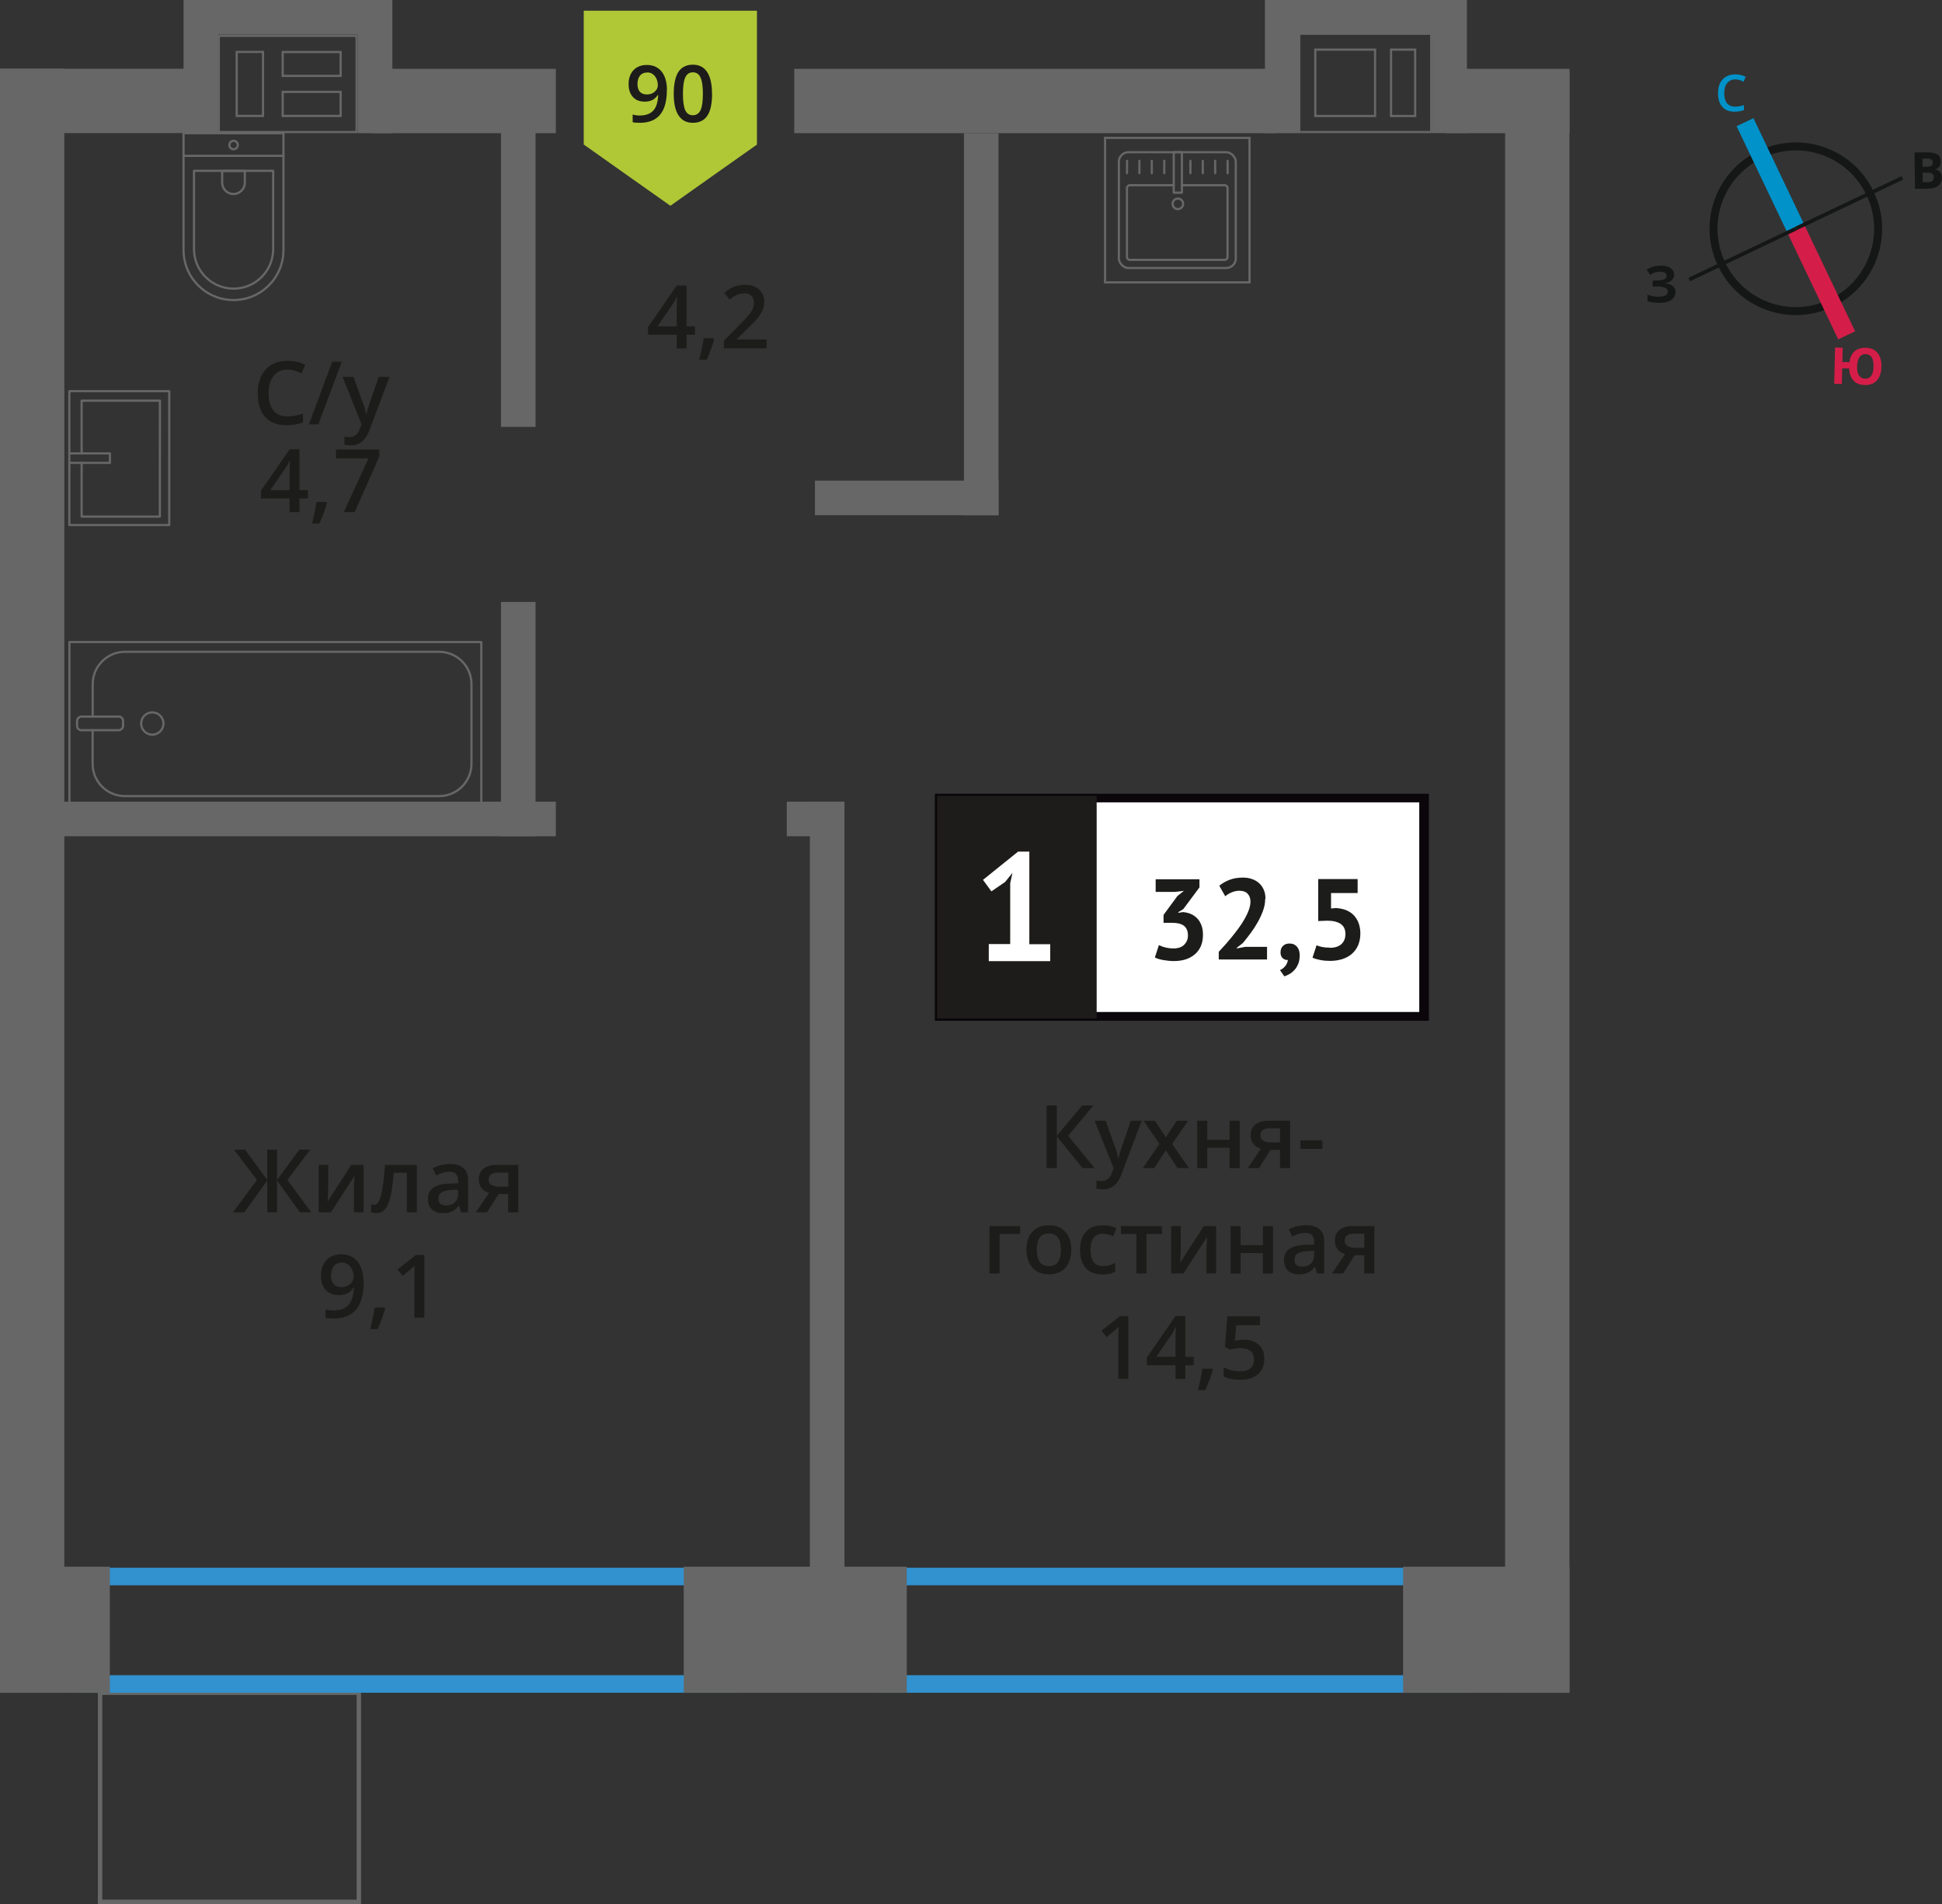 <?xml version="1.0" encoding="UTF-8"?>
<svg xmlns="http://www.w3.org/2000/svg" viewBox="0 0 221.23 216.9">
  <rect x="0" y="0" width="221.23" height="216.9" fill="#333333" stroke="none"/>
  <defs>
    <style>
      .cls-1 {
        fill: #3291cf;
      }

      .cls-1, .cls-2, .cls-3, .cls-4, .cls-5, .cls-6, .cls-7, .cls-8, .cls-9, .cls-10, .cls-11 {
        stroke-width: 0px;
      }

      .cls-2 {
        fill: #676767;
      }

      .cls-3 {
        fill: #b0c836;
        fill-rule: evenodd;
      }

      .cls-4 {
        fill: #1c1d1a;
      }

      .cls-12 {
        stroke: #0092c9;
      }

      .cls-12, .cls-13 {
        stroke-width: 2.13px;
      }

      .cls-12, .cls-13, .cls-14, .cls-15 {
        stroke-miterlimit: 10;
      }

      .cls-12, .cls-13, .cls-14, .cls-15, .cls-16 {
        fill: none;
      }

      .cls-5 {
        fill: #151616;
      }

      .cls-6 {
        fill: #0092c9;
      }

      .cls-7 {
        fill: #0a060a;
      }

      .cls-13 {
        stroke: #d41e49;
      }

      .cls-14 {
        stroke: #151616;
        stroke-width: .91px;
      }

      .cls-8 {
        fill: #d41e49;
      }

      .cls-15, .cls-17 {
        stroke-width: .5px;
      }

      .cls-15, .cls-16 {
        stroke: #666766;
      }

      .cls-17 {
        stroke: #1d1c1a;
        stroke-miterlimit: 22.93;
      }

      .cls-17, .cls-10 {
        fill: #1d1c1a;
      }

      .cls-9 {
        fill: #fff;
      }

      .cls-16 {
        stroke-linecap: round;
        stroke-linejoin: round;
        stroke-width: .25px;
      }

      .cls-11 {
        fill: #666766;
      }
    </style>
  </defs>
  <g id="Layer_2" data-name="Layer 2">
    <g>
      <path class="cls-11" d="M28.29,4.21h.89s.25,0,.25,0h4.28s.25,0,.25,0h.89s.25,0,.25,0h4.26s.25,0,.25,0h.89s0,10.71,0,10.71h-.89s-.25,0-.25,0h-4.26s-.25,0-.25,0h-.89s-.25,0-.25,0h-4.28s-.25,0-.25,0h-.89s-.25,0-.25,0h-1.85s-.25,0-.25,0h-.89V4.21s.89,0,.89,0h0s.25,0,.25,0h1.85s.25,0,.25,0h0M30.09,13.33v-7.29s0-.25,0-.25h-3s-.25,0-.25,0v7.29s0,.25,0,.25h3s.25,0,.25,0M38.93,8.77v-2.72s0-.25,0-.25h-6.6s-.25,0-.25,0v2.97h6.6s.25,0,.25,0M32.08,13.33h6.6s.25,0,.25,0v-2.74s0-.25,0-.25h-6.6s-.25,0-.25,0v2.99M28.04,3.96h0s-1.85,0-1.85,0h0s-1.39,0-1.39,0v11.21s1.39,0,1.39,0h0s1.85,0,1.85,0h0s1.39,0,1.39,0h0s4.28,0,4.28,0h0s1.39,0,1.39,0h0s4.26,0,4.26,0h0s1.39,0,1.39,0V3.96s-1.39,0-1.39,0h0s-4.26,0-4.26,0h0s-1.39,0-1.39,0h0s-4.28,0-4.28,0h0s-1.39,0-1.39,0h0ZM29.84,13.08h-2.75s0-7.04,0-7.04h2.75s0,7.04,0,7.04h0ZM38.68,8.52h-6.35v-2.47h6.35s0,2.47,0,2.47h0ZM38.68,13.08h-6.35v-2.49h6.35s0,2.49,0,2.49h0Z"/>
      <rect class="cls-2" x="35.15" y="5.61" width="15.16" height="3.94" transform="translate(50.31 -35.14) rotate(90)"/>
      <rect class="cls-2" x="15.3" y="5.61" width="15.16" height="3.94" transform="translate(30.46 -15.3) rotate(90)"/>
      <rect class="cls-2" x="21.11" y="0" width="23.59" height="3.94" transform="translate(65.8 3.94) rotate(180)"/>
    </g>
  </g>
  <g id="Layer_10" data-name="Layer 10">
    <rect class="cls-15" x="11.4" y="192.83" width="29.48" height="23.82" transform="translate(52.28 409.48) rotate(-180)"/>
  </g>
  <g id="windows">
    <path class="cls-1" d="M165.66,180.59v10.24h-64.11v-10.24h64.11M167.66,178.59h-68.11v14.24h68.11s0-14.24,0-14.24h0Z"/>
    <path class="cls-1" d="M82.5,180.59v10.24H10.82v-10.24h71.68M84.5,178.59H8.82v14.24h75.68v-14.24h0Z"/>
  </g>
  <g id="Layer_5" data-name="Layer 5">
    <g>
      <path class="cls-16" d="M17.1,18.99h13.32c3.14,0,5.69,2.55,5.69,5.69h0c0,3.14-2.55,5.69-5.69,5.69h-13.32v-11.38h0Z" transform="translate(51.28 -1.93) rotate(90)"/>
      <path class="cls-16" d="M19.89,21.67h8.91c2.49,0,4.51,2.02,4.51,4.51h0c0,2.49-2.02,4.51-4.51,4.51h-8.91v-9.02h0Z" transform="translate(52.79 -.43) rotate(90)"/>
      <path class="cls-16" d="M25.29,19.5h1.34c.71,0,1.29.58,1.29,1.29h0c0,.71-.58,1.29-1.29,1.29h-1.34v-2.58h0Z" transform="translate(47.39 -5.82) rotate(90)"/>
      <circle class="cls-16" cx="26.61" cy="16.52" r=".48"/>
      <line class="cls-16" x1="20.91" y1="17.75" x2="32.3" y2="17.75"/>
    </g>
    <g>
      <rect class="cls-16" x="22.09" y="58.96" width="18.55" height="46.92" transform="translate(-51.05 113.78) rotate(-90)"/>
      <rect class="cls-16" x="10.64" y="79.79" width="1.55" height="5.24" rx=".49" ry=".49" transform="translate(-71.01 93.82) rotate(-90)"/>
      <path class="cls-16" d="M10.55,83.19v3.82c0,2.03,1.65,3.68,3.68,3.68h35.8c2.03,0,3.68-1.65,3.68-3.68v-9.08c0-2.03-1.65-3.68-3.68-3.68H14.24c-2.03,0-3.68,1.65-3.68,3.68v3.71"/>
      <circle class="cls-16" cx="17.35" cy="82.42" r="1.27"/>
    </g>
    <g>
      <rect class="cls-16" x="7.9" y="44.56" width="11.38" height="15.25"/>
      <polyline class="cls-16" points="7.9 51.65 12.52 51.65 12.52 52.73 7.9 52.73"/>
      <polyline class="cls-16" points="9.3 51.65 9.3 45.64 18.22 45.64 18.21 58.85 9.3 58.85 9.3 52.73"/>
    </g>
    <g>
      <g>
        <rect class="cls-16" x="127.46" y="17.34" width="13.32" height="13.19" rx="1.09" ry="1.09"/>
        <path class="cls-16" d="M134.64,21.1h4.88c.18,0,.32.14.32.32v7.86c0,.18-.14.32-.32.32h-10.82c-.18,0-.32-.14-.32-.32v-7.86c0-.18.14-.32.32-.32h5.01"/>
        <circle class="cls-16" cx="134.18" cy="23.22" r=".6"/>
        <rect class="cls-16" x="133.71" y="17.34" width=".93" height="4.61"/>
        <line class="cls-16" x1="128.39" y1="18.32" x2="128.39" y2="19.73"/>
        <line class="cls-16" x1="129.8" y1="18.32" x2="129.8" y2="19.73"/>
        <line class="cls-16" x1="131.21" y1="18.32" x2="131.21" y2="19.73"/>
        <line class="cls-16" x1="132.63" y1="18.32" x2="132.63" y2="19.73"/>
        <line class="cls-16" x1="135.61" y1="18.32" x2="135.61" y2="19.73"/>
        <line class="cls-16" x1="137.02" y1="18.32" x2="137.02" y2="19.73"/>
        <line class="cls-16" x1="138.43" y1="18.32" x2="138.43" y2="19.73"/>
        <line class="cls-16" x1="139.85" y1="18.32" x2="139.85" y2="19.73"/>
      </g>
      <path class="cls-11" d="M142.22,15.83v16.21h-16.21V15.83h16.21M142.47,15.58h-16.71v16.71h16.71V15.58h0Z"/>
    </g>
  </g>
  <g id="walls">
    <rect class="cls-2" x="159.84" y="178.47" width="18.95" height="14.36"/>
    <rect class="cls-2" x="77.89" y="178.47" width="25.41" height="14.36"/>
    <rect class="cls-2" x="0" y="178.47" width="12.51" height="14.36"/>
    <rect class="cls-2" x="164.73" y="7.84" width="14.07" height="7.33"/>
    <rect class="cls-2" x="90.48" y="7.84" width="54.76" height="7.33"/>
    <rect class="cls-2" x="42.19" y="7.84" width="21.13" height="7.33"/>
    <rect class="cls-2" x="0" y="7.83" width="22.87" height="7.33"/>
    <rect class="cls-2" x="6.18" y="91.32" width="57.14" height="3.94"/>
    <rect class="cls-2" x="89.63" y="91.32" width="6.56" height="3.94"/>
    <rect class="cls-2" x="92.84" y="54.75" width="20.91" height="3.94"/>
    <rect class="cls-2" x="40.99" y="28.62" width="36.1" height="3.94" transform="translate(28.45 89.62) rotate(-90)"/>
    <rect class="cls-2" x="45.69" y="79.94" width="26.69" height="3.94" transform="translate(-22.87 140.95) rotate(-90)"/>
    <rect class="cls-2" x="47.45" y="136.14" width="93.56" height="3.94" transform="translate(-43.88 232.33) rotate(-90)"/>
    <rect class="cls-2" x="90.02" y="34.97" width="43.52" height="3.94" transform="translate(74.84 148.71) rotate(-90)"/>
    <rect class="cls-2" x="-88.82" y="96.66" width="185" height="7.33" transform="translate(-96.66 104.01) rotate(-90)"/>
    <rect class="cls-2" x="82.83" y="96.86" width="184.6" height="7.33" transform="translate(74.6 275.66) rotate(-90)"/>
    <g>
      <rect class="cls-2" x="157.55" y="5.62" width="15.16" height="3.94" transform="translate(172.73 -157.55) rotate(90)"/>
      <rect class="cls-2" x="138.49" y="5.62" width="15.16" height="3.94" transform="translate(153.66 -138.48) rotate(90)"/>
      <rect class="cls-2" x="144.17" y="0" width="22.75" height="3.94"/>
      <path class="cls-11" d="M162.92,3.95v10.97s-14.79,0-14.79,0V3.95s14.79,0,14.79,0M158.34,13.34h2.75s.25,0,.25,0v-7.56s0-.25,0-.25h-2.75s-.25,0-.25,0v7.56s0,.25,0,.25M149.71,13.34h6.81s.25,0,.25,0v-7.56s0-.25,0-.25h-6.81s-.25,0-.25,0v7.56s0,.25,0,.25M163.17,3.7h-15.29s0,11.46,0,11.46h0s15.29,0,15.29,0V3.7h0ZM158.59,13.09v-7.31s2.5,0,2.5,0v7.31s-2.5,0-2.5,0h0ZM149.96,13.09v-7.31s6.56,0,6.56,0v7.31s-6.56,0-6.56,0h0Z"/>
    </g>
  </g>
  <g id="text">
    <g>
      <path class="cls-4" d="M32.76,42.1c-.67,0-1.2.24-1.58.71-.38.48-.58,1.13-.58,1.97s.18,1.54.55,1.99c.37.45.9.67,1.6.67.3,0,.6-.03.88-.09.28-.06.58-.14.88-.23v1c-.56.21-1.19.32-1.9.32-1.04,0-1.85-.32-2.41-.95-.56-.63-.84-1.54-.84-2.72,0-.74.14-1.39.41-1.95.27-.56.67-.98,1.18-1.28.51-.3,1.12-.44,1.81-.44.73,0,1.4.15,2.02.46l-.42.97c-.24-.11-.5-.21-.76-.3-.27-.09-.55-.13-.85-.13Z"/>
      <path class="cls-4" d="M38.93,41.2l-2.66,7.14h-1.08l2.66-7.14h1.08Z"/>
      <path class="cls-4" d="M39.02,42.93h1.25l1.1,3.06c.17.44.28.85.33,1.23h.04c.03-.18.08-.4.16-.65.08-.26.49-1.47,1.24-3.64h1.24l-2.31,6.12c-.42,1.12-1.12,1.68-2.1,1.68-.25,0-.5-.03-.74-.08v-.91c.17.04.37.06.59.06.55,0,.94-.32,1.17-.96l.2-.51-2.17-5.4Z"/>
      <path class="cls-4" d="M35.07,56.78h-.96v1.56h-1.12v-1.56h-3.26v-.88l3.26-4.72h1.12v4.65h.96v.95ZM32.99,55.83v-1.79c0-.64.02-1.16.05-1.57h-.04c-.09.21-.23.48-.43.78l-1.77,2.58h2.19Z"/>
      <path class="cls-4" d="M37.25,57.29c-.16.61-.44,1.39-.86,2.34h-.84c.22-.88.39-1.7.5-2.45h1.13l.07.11Z"/>
      <path class="cls-4" d="M39.16,58.34l2.82-6.12h-3.71v-1.01h4.94v.8l-2.81,6.33h-1.24Z"/>
    </g>
    <g>
      <g>
        <path class="cls-4" d="M124.7,133.07h-1.37l-2.94-3.62v3.62h-1.17v-7.14h1.17v3.46l2.89-3.46h1.28l-2.88,3.45,3.02,3.69Z"/>
        <path class="cls-4" d="M124.7,127.67h1.25l1.1,3.06c.17.44.28.85.33,1.23h.04c.03-.18.08-.4.16-.65s.49-1.47,1.24-3.64h1.24l-2.31,6.12c-.42,1.12-1.12,1.69-2.1,1.69-.25,0-.5-.03-.74-.08v-.91c.17.04.37.06.59.06.55,0,.94-.32,1.17-.96l.2-.51-2.17-5.4Z"/>
        <path class="cls-4" d="M132.08,130.31l-1.81-2.64h1.31l1.23,1.89,1.24-1.89h1.3l-1.82,2.64,1.91,2.76h-1.3l-1.33-2.02-1.33,2.02h-1.3l1.9-2.76Z"/>
        <path class="cls-4" d="M137.53,127.67v2.17h2.54v-2.17h1.15v5.4h-1.15v-2.33h-2.54v2.33h-1.15v-5.4h1.15Z"/>
        <path class="cls-4" d="M143.42,133.07h-1.28l1.5-2.21c-.36-.1-.65-.29-.86-.56s-.31-.6-.31-1c0-.51.18-.91.55-1.2s.86-.43,1.49-.43h2.46v5.4h-1.15v-2.08h-1.09l-1.31,2.08ZM143.58,129.31c0,.28.1.48.32.62.21.14.49.21.85.21h1.07v-1.6h-1.25c-.31,0-.55.07-.72.2-.17.13-.26.32-.26.57Z"/>
        <path class="cls-4" d="M148.14,130.88v-.98h2.51v.98h-2.51Z"/>
        <path class="cls-4" d="M116.21,139.67v.9h-2.34v4.5h-1.15v-5.4h3.49Z"/>
        <path class="cls-4" d="M122.04,142.36c0,.88-.23,1.57-.68,2.07-.45.49-1.08.74-1.89.74-.5,0-.95-.11-1.34-.34-.39-.23-.69-.56-.89-.98-.21-.43-.31-.92-.31-1.48,0-.88.22-1.56.67-2.05.45-.49,1.08-.74,1.9-.74s1.4.25,1.86.75.68,1.18.68,2.03ZM118.11,142.36c0,1.25.46,1.87,1.38,1.87s1.37-.62,1.37-1.87-.46-1.85-1.38-1.85c-.48,0-.83.16-1.05.48-.22.32-.32.78-.32,1.37Z"/>
        <path class="cls-4" d="M125.54,145.17c-.82,0-1.44-.24-1.86-.72-.42-.48-.64-1.16-.64-2.05s.22-1.61.67-2.09c.45-.49,1.09-.73,1.93-.73.57,0,1.08.11,1.54.32l-.35.92c-.49-.19-.89-.28-1.2-.28-.93,0-1.4.62-1.4,1.86,0,.61.12,1.06.35,1.37.23.3.57.46,1.02.46.51,0,.99-.13,1.45-.38v1c-.21.12-.42.21-.66.26-.23.05-.52.08-.85.08Z"/>
        <path class="cls-4" d="M132.37,139.67v.9h-1.76v4.5h-1.15v-4.5h-1.76v-.9h4.67Z"/>
        <path class="cls-4" d="M134.51,139.67v2.77c0,.32-.03.8-.08,1.42l2.71-4.19h1.4v5.4h-1.1v-2.72c0-.15,0-.39.03-.73.02-.34.03-.58.05-.73l-2.7,4.18h-1.4v-5.4h1.1Z"/>
        <path class="cls-4" d="M141.33,139.67v2.17h2.54v-2.17h1.15v5.4h-1.15v-2.33h-2.54v2.33h-1.15v-5.4h1.15Z"/>
        <path class="cls-4" d="M150.04,145.07l-.23-.75h-.04c-.26.33-.52.55-.79.67s-.6.18-1.02.18c-.53,0-.95-.14-1.24-.43-.3-.29-.45-.69-.45-1.22,0-.56.21-.98.62-1.26s1.04-.44,1.89-.46l.93-.03v-.29c0-.34-.08-.6-.24-.77-.16-.17-.41-.26-.75-.26-.28,0-.54.04-.8.12-.25.08-.5.18-.73.29l-.37-.82c.29-.15.61-.27.96-.35s.68-.12.99-.12c.69,0,1.21.15,1.55.45.35.3.53.77.53,1.41v3.64h-.82ZM148.33,144.29c.42,0,.75-.12,1-.35.25-.23.38-.56.38-.98v-.47l-.69.03c-.54.02-.93.11-1.18.27-.25.16-.37.41-.37.74,0,.24.07.43.21.56s.36.2.64.2Z"/>
        <path class="cls-4" d="M153.01,145.07h-1.28l1.5-2.21c-.36-.1-.65-.29-.86-.56s-.31-.6-.31-1c0-.51.18-.91.55-1.2s.86-.43,1.49-.43h2.46v5.4h-1.15v-2.08h-1.09l-1.31,2.08ZM153.18,141.31c0,.28.1.48.32.62.21.14.49.21.85.21h1.07v-1.6h-1.25c-.31,0-.55.07-.72.2-.17.13-.26.32-.26.57Z"/>
        <path class="cls-4" d="M128.55,157.07h-1.15v-4.61c0-.55.01-.99.04-1.31-.08.08-.17.16-.28.26-.11.09-.47.39-1.1.9l-.58-.73,2.1-1.65h.96v7.14Z"/>
        <path class="cls-4" d="M135.99,155.52h-.96v1.56h-1.12v-1.56h-3.26v-.88l3.26-4.72h1.12v4.65h.96v.95ZM133.91,154.56v-1.79c0-.64.02-1.16.05-1.57h-.04c-.09.21-.23.47-.43.78l-1.77,2.58h2.19Z"/>
        <path class="cls-4" d="M138.17,156.02c-.16.61-.44,1.39-.86,2.34h-.84c.22-.88.39-1.7.5-2.45h1.13l.07.11Z"/>
        <path class="cls-4" d="M141.69,152.62c.72,0,1.29.19,1.71.57s.63.9.63,1.56c0,.76-.24,1.36-.72,1.79-.48.43-1.15.64-2.03.64-.8,0-1.42-.13-1.88-.39v-1.04c.26.15.57.26.91.35.34.08.66.12.95.12.52,0,.91-.12,1.18-.35.27-.23.41-.57.41-1.02,0-.85-.54-1.28-1.63-1.28-.15,0-.34.02-.57.05s-.42.07-.59.11l-.51-.3.27-3.49h3.71v1.02h-2.7l-.16,1.77c.11-.02.25-.04.42-.07.17-.03.37-.04.6-.04Z"/>
      </g>
      <g>
        <rect class="cls-9" x="107" y="90.91" width="54.7" height="24.87"/>
        <path class="cls-7" d="M161.69,91.4h-54.1v23.88h54.1v-23.88ZM107.05,90.42h55.73v25.86h-56.28v-25.86h.55Z"/>
        <rect class="cls-17" x="107" y="90.91" width="17.68" height="24.87"/>
        <g>
          <path class="cls-4" d="M133.68,108.04c.54,0,.95-.14,1.23-.43.28-.29.42-.63.42-1.04,0-.49-.15-.86-.44-1.1-.3-.23-.76-.35-1.4-.35h-.94v-.9l1.58-2.15.74-.59-1.03.12h-2.19v-1.44h4.99v.93l-1.84,2.47-.57.35v.07l.55-.08c.3.03.59.1.87.21.27.11.51.28.72.49s.37.48.49.79c.12.31.18.68.18,1.08,0,.51-.08.96-.25,1.33-.17.37-.4.69-.71.94s-.65.44-1.05.56c-.4.12-.83.18-1.29.18-.38,0-.78-.04-1.19-.11-.41-.07-.74-.17-.99-.3l.46-1.41c.23.11.48.21.75.27.27.07.58.11.92.11Z"/>
          <path class="cls-4" d="M144.13,102.38c0,.44-.08.89-.24,1.34-.16.45-.37.9-.61,1.33s-.52.86-.82,1.26-.59.78-.88,1.12l-.69.54v.07l.94-.18h2.51v1.44h-5.5v-.88c.21-.22.44-.47.7-.76.26-.29.52-.6.79-.93.27-.33.52-.66.78-1.01s.48-.7.68-1.05c.2-.35.36-.69.48-1.03.12-.33.18-.64.18-.94,0-.36-.1-.65-.31-.88-.2-.23-.53-.35-.97-.35-.28,0-.56.06-.85.18s-.54.27-.74.45l-.68-1.2c.34-.28.72-.5,1.16-.67s.94-.26,1.52-.26c.37,0,.72.05,1.03.16.31.1.58.26.81.46.23.2.4.45.54.75s.2.65.2,1.05Z"/>
          <path class="cls-4" d="M145.88,108.45c0-.3.1-.53.29-.71s.44-.26.72-.26c.37,0,.65.12.86.37.21.24.31.57.31.97s-.06.73-.18,1.01c-.12.28-.27.52-.45.7-.18.19-.37.34-.57.45-.2.11-.39.19-.55.24l-.5-.71c.23-.1.44-.25.61-.47.17-.22.27-.45.29-.69-.2.03-.39-.04-.57-.18-.18-.15-.27-.39-.27-.72Z"/>
          <path class="cls-4" d="M151.49,107.97c.57,0,1.01-.14,1.32-.42.3-.28.46-.66.46-1.15,0-.52-.18-.9-.54-1.15-.36-.24-.87-.37-1.53-.37l-1.03.04v-4.78h4.49v1.59h-3.03v1.76l.54-.05c.43.02.81.1,1.16.23.34.14.64.33.88.58.24.25.43.55.56.9.13.35.2.75.2,1.18,0,.51-.09.96-.26,1.36-.17.39-.42.72-.72.98-.31.26-.67.46-1.09.59-.42.13-.88.2-1.37.2-.39,0-.76-.03-1.12-.1-.35-.07-.65-.15-.89-.27l.46-1.41c.2.09.42.15.66.2.24.05.53.07.87.07Z"/>
        </g>
        <path class="cls-9" d="M112.64,107.54h2.44v-6.92l.26-1.19-.84,1.04-1.56,1.07-.96-1.31,4-3.22h1.28v10.55h2.38v1.93h-7v-1.93Z"/>
      </g>
    </g>
    <g>
      <path class="cls-4" d="M29.27,134.41l-2.61-3.45h1.25l2.54,3.46v-3.46h1.11v3.46l2.54-3.46h1.25l-2.61,3.45,2.72,3.69h-1.29l-2.61-3.62v3.62h-1.11v-3.62l-2.61,3.62h-1.3l2.73-3.69Z"/>
      <path class="cls-4" d="M37.39,132.7v2.77c0,.32-.03.8-.08,1.42l2.71-4.19h1.4v5.4h-1.1v-2.72c0-.15,0-.39.03-.73.02-.34.03-.58.05-.73l-2.7,4.18h-1.4v-5.4h1.1Z"/>
      <path class="cls-4" d="M47.5,138.1h-1.16v-4.5h-1.49c-.09,1.16-.21,2.06-.37,2.71-.16.65-.36,1.13-.61,1.43-.25.3-.57.45-.97.45-.25,0-.46-.04-.63-.11v-.9c.12.04.24.07.36.07.33,0,.59-.37.78-1.12.19-.75.34-1.89.45-3.43h3.63v5.4Z"/>
      <path class="cls-4" d="M52.52,138.1l-.23-.75h-.04c-.26.33-.52.55-.79.67-.26.12-.6.18-1.02.18-.53,0-.95-.14-1.24-.43-.3-.29-.45-.69-.45-1.22,0-.56.21-.98.62-1.26s1.04-.44,1.89-.46l.93-.03v-.29c0-.35-.08-.6-.24-.77-.16-.17-.41-.26-.75-.26-.28,0-.54.04-.8.12-.25.08-.5.18-.73.29l-.37-.82c.29-.15.61-.27.96-.35.35-.08.68-.12.99-.12.69,0,1.21.15,1.55.45.35.3.53.77.53,1.41v3.64h-.82ZM50.81,137.32c.42,0,.75-.12,1-.35.25-.23.38-.56.38-.98v-.47l-.69.03c-.54.02-.93.11-1.18.27-.25.16-.37.41-.37.74,0,.24.07.43.21.56s.36.2.64.2Z"/>
      <path class="cls-4" d="M55.49,138.1h-1.28l1.5-2.21c-.36-.1-.65-.29-.86-.56s-.31-.6-.31-1c0-.51.18-.91.55-1.2s.86-.43,1.49-.43h2.46v5.4h-1.15v-2.08h-1.09l-1.31,2.08ZM55.66,134.35c0,.28.1.48.32.62.21.14.49.21.85.21h1.07v-1.6h-1.25c-.31,0-.55.07-.72.2-.17.13-.26.32-.26.57Z"/>
      <path class="cls-4" d="M41.43,146.01c0,1.41-.28,2.46-.85,3.15s-1.42,1.04-2.56,1.04c-.43,0-.74-.03-.93-.08v-.96c.29.08.58.12.87.12.77,0,1.35-.21,1.73-.62.38-.42.59-1.07.62-1.96h-.06c-.19.29-.42.5-.7.63-.27.13-.59.2-.96.2-.63,0-1.13-.2-1.49-.59-.36-.39-.54-.93-.54-1.62,0-.75.21-1.34.63-1.78.42-.44.99-.66,1.71-.66.51,0,.95.12,1.33.37.38.25.67.61.87,1.08.21.47.31,1.03.31,1.69ZM38.94,143.83c-.4,0-.7.13-.91.39s-.32.62-.32,1.09c0,.41.1.73.3.96.2.23.5.35.9.35s.71-.12.98-.35c.26-.23.4-.5.4-.81,0-.29-.06-.56-.17-.81-.11-.25-.27-.45-.47-.6s-.43-.22-.69-.22Z"/>
      <path class="cls-4" d="M43.88,149.06c-.16.61-.44,1.38-.86,2.34h-.84c.22-.88.39-1.7.5-2.45h1.13l.07.11Z"/>
      <path class="cls-4" d="M48.35,150.1h-1.15v-4.61c0-.55.01-.99.04-1.31-.08.08-.17.16-.28.26-.11.09-.47.39-1.1.9l-.58-.73,2.1-1.65h.96v7.14Z"/>
    </g>
    <g>
      <path class="cls-4" d="M79.17,38.13h-.96v1.56h-1.12v-1.56h-3.26v-.88l3.26-4.72h1.12v4.65h.96v.95ZM77.09,37.18v-1.79c0-.64.02-1.16.05-1.57h-.04c-.09.21-.23.48-.43.78l-1.77,2.58h2.19Z"/>
      <path class="cls-4" d="M81.36,38.64c-.16.61-.44,1.38-.86,2.34h-.84c.22-.88.39-1.7.5-2.45h1.13l.07.11Z"/>
      <path class="cls-4" d="M87.3,39.68h-4.84v-.87l1.84-1.85c.54-.56.9-.95,1.08-1.18.18-.23.31-.45.39-.66s.12-.42.12-.66c0-.32-.1-.58-.29-.76-.19-.19-.46-.28-.8-.28-.27,0-.54.05-.79.15-.25.1-.55.28-.89.55l-.62-.76c.4-.33.78-.57,1.16-.71s.77-.21,1.2-.21c.66,0,1.2.17,1.6.52.4.35.6.81.6,1.4,0,.32-.06.63-.17.92-.12.29-.29.59-.53.9-.24.31-.64.72-1.19,1.25l-1.24,1.2v.05h3.39v1.01Z"/>
    </g>
    <g>
      <polygon class="cls-3" points="86.23 16.47 86.23 16.47 81.3 19.95 76.37 23.44 71.43 19.95 66.51 16.47 66.5 16.47 66.5 16.47 66.5 1.22 86.23 1.22 86.23 16.47 86.23 16.47"/>
      <g>
        <path class="cls-10" d="M75.97,10.22c0,1.27-.25,2.21-.76,2.83-.51.62-1.28.94-2.3.94-.39,0-.67-.02-.84-.07v-.87c.26.07.52.11.79.11.7,0,1.22-.19,1.56-.56s.53-.96.56-1.77h-.05c-.17.26-.38.45-.63.57-.25.12-.53.18-.86.18-.57,0-1.02-.18-1.34-.53s-.49-.84-.49-1.46c0-.67.19-1.21.56-1.6.38-.4.89-.59,1.54-.59.46,0,.86.11,1.2.33s.6.54.79.97c.18.42.28.93.28,1.52ZM73.73,8.26c-.36,0-.63.12-.82.35-.19.23-.29.56-.29.98,0,.37.09.65.27.86.18.21.45.31.81.31s.64-.1.88-.31.36-.45.36-.73c0-.26-.05-.5-.15-.73-.1-.23-.24-.41-.42-.54-.18-.13-.39-.2-.62-.2Z"/>
        <path class="cls-10" d="M81.12,10.69c0,1.12-.18,1.95-.54,2.49s-.91.81-1.65.81-1.26-.28-1.63-.84c-.37-.56-.55-1.38-.55-2.46s.18-1.97.54-2.51c.36-.54.91-.81,1.64-.81s1.26.28,1.63.84.55,1.39.55,2.47ZM77.8,10.69c0,.88.09,1.5.27,1.88.18.38.47.56.86.56s.68-.19.87-.57c.18-.38.27-1,.27-1.87s-.09-1.48-.27-1.87c-.18-.39-.47-.58-.87-.58s-.68.19-.86.57c-.18.38-.27,1.01-.27,1.88Z"/>
      </g>
    </g>
    <g>
      <path class="cls-14" d="M200.55,17.6c4.68-2.24,10.27-.25,12.49,4.43,2.23,4.66.25,10.27-4.43,12.49-4.68,2.24-10.27.25-12.49-4.43-2.24-4.68-.25-10.27,4.43-12.49Z"/>
      <line class="cls-12" x1="198.79" y1="13.92" x2="204.58" y2="26.06"/>
      <line class="cls-13" x1="210.37" y1="38.2" x2="204.58" y2="26.06"/>
      <polygon class="cls-5" points="192.34 31.65 204.48 25.86 204.67 26.24 192.53 32.04 192.34 31.65"/>
      <rect class="cls-5" x="203.92" y="22.95" width="13.45" height=".43" transform="translate(10.46 92.68) rotate(-25.43)"/>
      <path class="cls-6" d="M197.67,9.05c-.39,0-.69.14-.91.42-.22.26-.34.65-.34,1.13s.1.89.31,1.15c.22.26.52.39.92.4.18,0,.35-.02.52-.05s.33-.07.5-.13v.57c-.32.13-.69.18-1.1.18-.61,0-1.07-.19-1.38-.57-.33-.35-.47-.89-.47-1.56,0-.43.08-.81.23-1.13.17-.31.39-.57.69-.74.3-.16.65-.25,1.06-.25s.8.1,1.17.27l-.25.57c-.15-.08-.3-.13-.44-.19-.17-.04-.31-.08-.5-.08"/>
      <path class="cls-8" d="M214.33,41.8c-.02.67-.2,1.18-.52,1.54-.32.36-.79.54-1.38.52-.54-.01-.96-.17-1.27-.5-.31-.32-.48-.79-.5-1.38l-.8-.02-.04,1.78-.87-.02.1-4.13.87.02-.04,1.63.81.02c.07-.55.26-.96.59-1.25.32-.27.73-.41,1.27-.39.59.01,1.03.21,1.34.59.31.38.46.9.44,1.59M211.55,41.73c-.01.44.07.8.22,1.04.16.23.38.36.68.37.63.02.96-.44.98-1.37.01-.46-.05-.82-.21-1.06-.14-.23-.36-.36-.68-.37s-.54.12-.71.33c-.15.24-.26.59-.27,1.05"/>
      <path class="cls-5" d="M218.11,17.37l1.3-.02c.57,0,1,.06,1.26.23.28.16.41.42.42.79,0,.24-.05.45-.16.61-.13.15-.27.26-.46.28v.04c.26.05.45.16.56.31.11.17.19.39.19.65,0,.37-.14.67-.4.88-.27.23-.64.34-1.11.35l-1.56.02-.05-4.13ZM219.02,18.99h.5c.24,0,.41-.05.52-.12.11-.08.15-.19.14-.37,0-.15-.06-.26-.17-.33-.11-.07-.3-.11-.56-.1h-.44s.01.93.01.93ZM219.03,19.68v1.07s.57,0,.57,0c.24,0,.43-.04.54-.14.11-.09.16-.24.16-.43,0-.33-.25-.52-.73-.51h-.54Z"/>
      <path class="cls-5" d="M190.72,31.27c0,.26-.09.48-.29.65-.18.19-.42.3-.76.34v.02c.39.03.67.14.88.3.21.16.32.38.32.66,0,.39-.16.69-.45.91-.31.23-.74.34-1.27.35-.61,0-1.09-.06-1.47-.2v-.74c.16.07.38.14.62.19.22.03.45.05.67.05.69-.01,1.03-.2,1.03-.61,0-.18-.12-.33-.34-.42-.22-.09-.56-.14-1-.13h-.39s-.01-.68-.01-.68h.35c.44-.01.76-.05.96-.13.18-.09.29-.23.29-.43,0-.13-.06-.24-.19-.33-.13-.07-.32-.12-.58-.12-.39,0-.76.12-1.11.35l-.4-.57c.24-.15.48-.29.75-.36.26-.06.55-.1.87-.11.45,0,.82.08,1.08.26.26.18.41.42.42.73"/>
    </g>
  </g>
</svg>